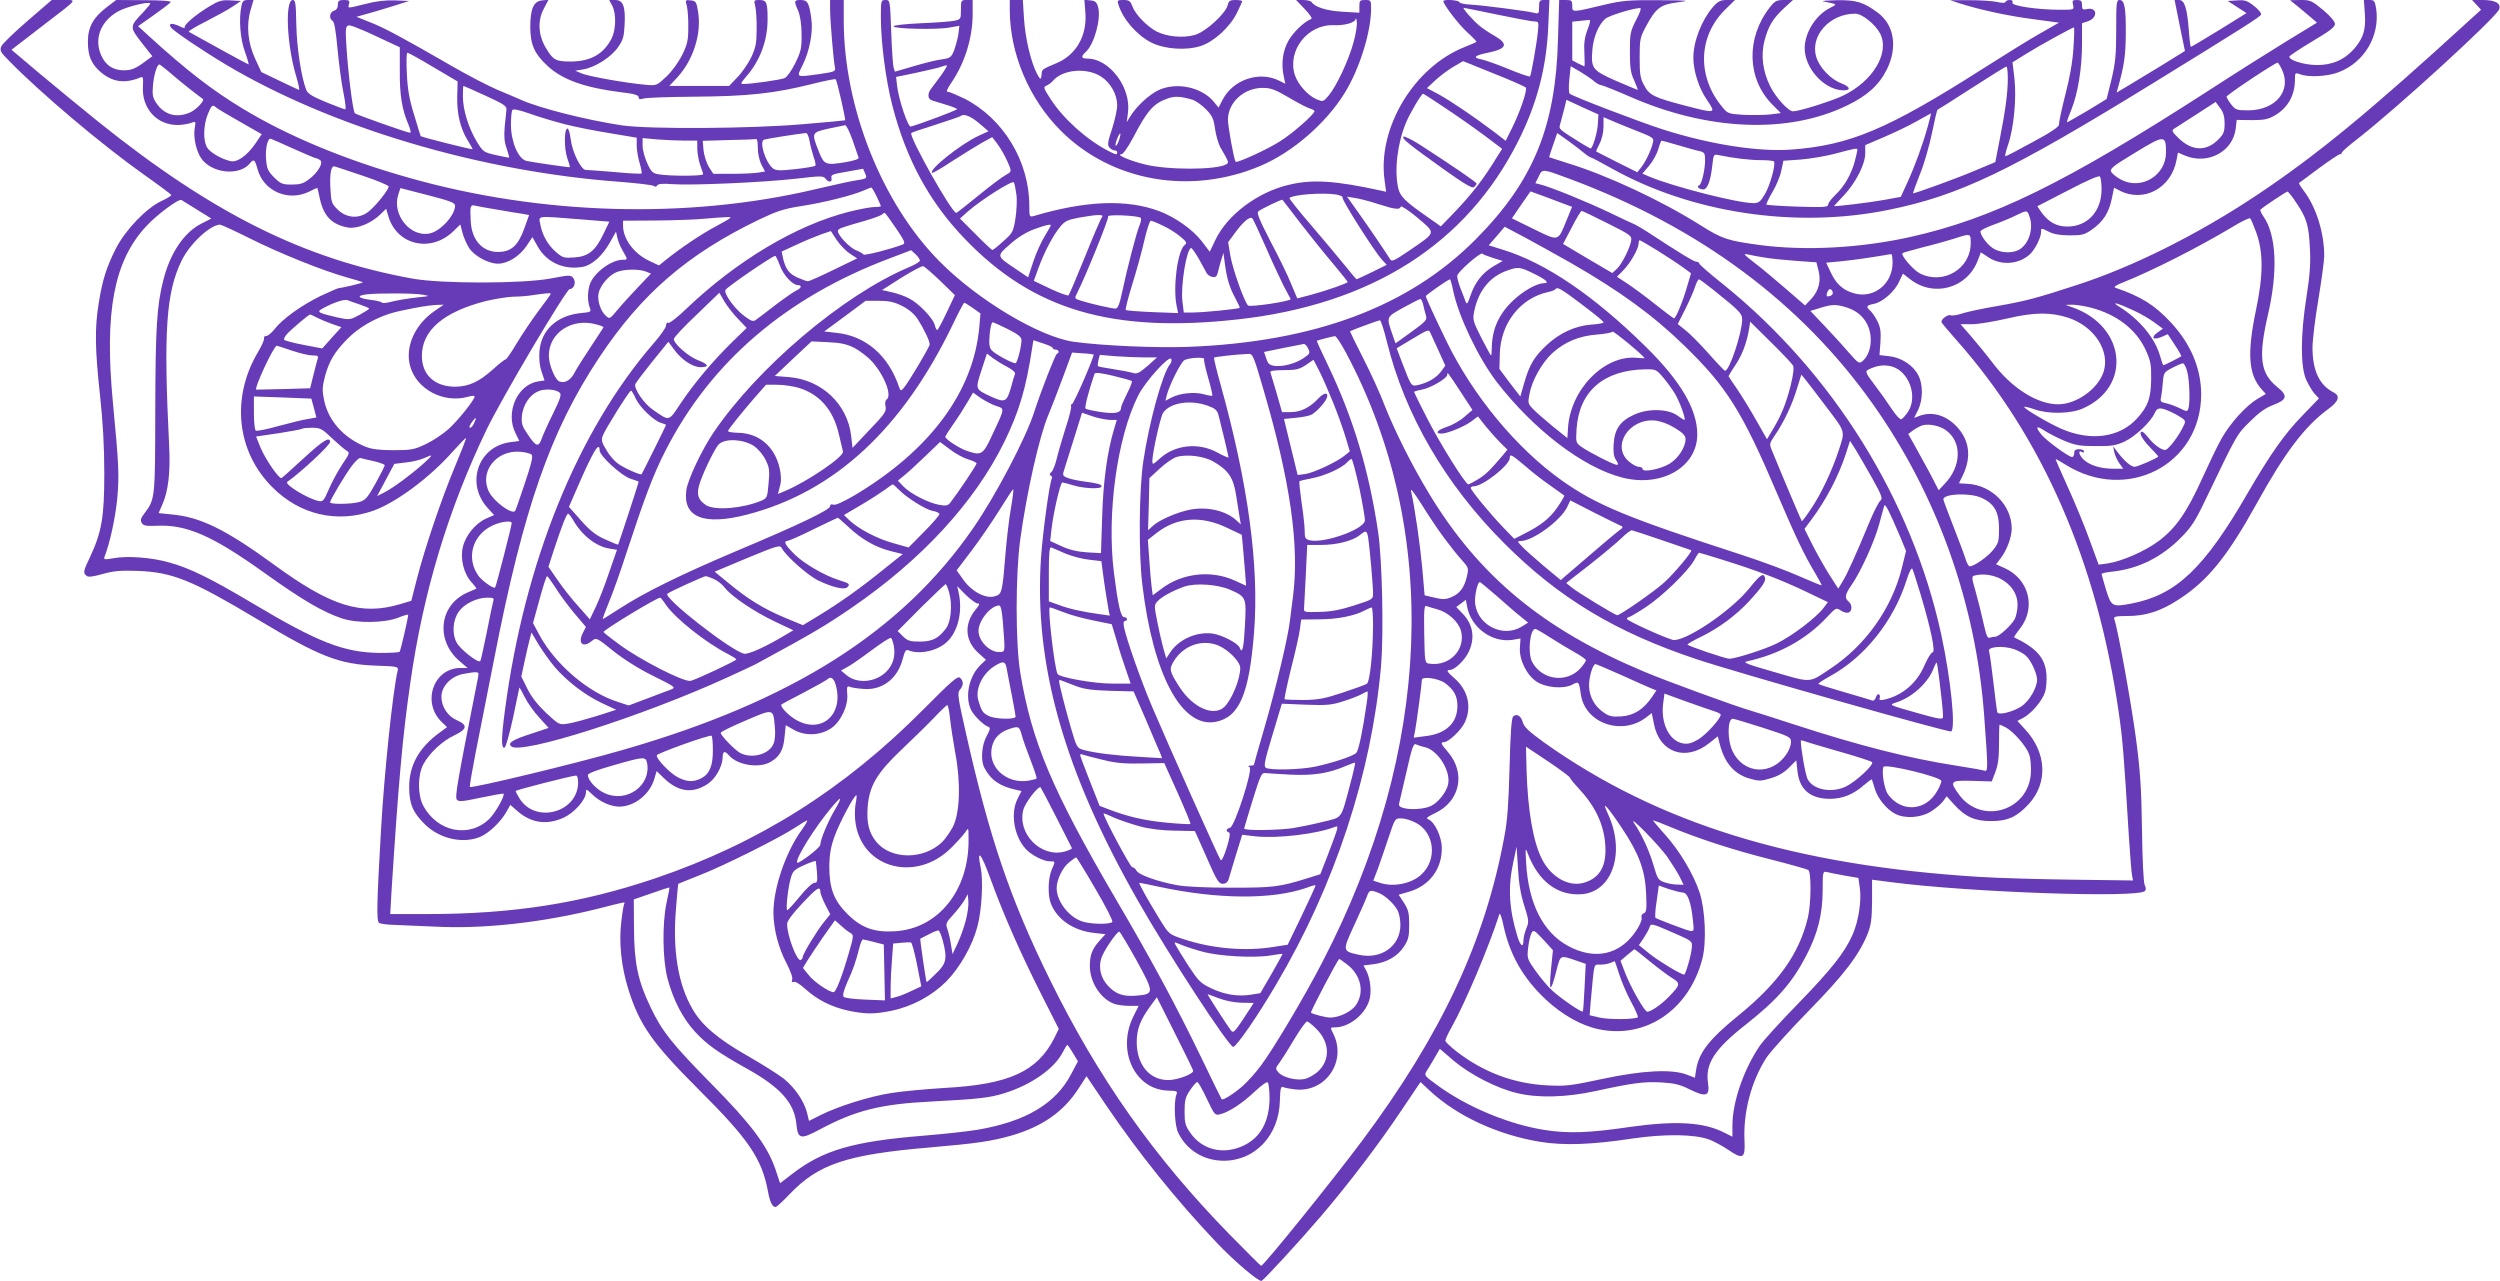 <?xml version="1.0" standalone="no"?>
<!DOCTYPE svg PUBLIC "-//W3C//DTD SVG 20010904//EN"
 "http://www.w3.org/TR/2001/REC-SVG-20010904/DTD/svg10.dtd">
<svg version="1.0" xmlns="http://www.w3.org/2000/svg"
 width="1280pt" height="656pt" viewBox="0 0 1280 656"
 preserveAspectRatio="xMidYMid meet">
<g transform="translate(0,656) scale(0.1,-0.1)"
fill="#673ab7" stroke="none">
<path d="M142 6454 c-68 -59 -129 -117 -135 -131 -9 -21 -6 -29 39 -74 160
-164 471 -427 688 -581 78 -55 142 -103 143 -106 1 -4 -21 -18 -50 -31 -79
-37 -186 -149 -235 -246 -48 -96 -68 -160 -87 -280 -20 -124 -19 -231 7 -468
15 -139 22 -264 22 -402 0 -221 -13 -300 -74 -429 -34 -71 -35 -79 -17 -94 9
-8 32 -5 82 9 57 16 91 19 180 16 180 -7 277 -47 615 -249 315 -189 415 -229
603 -236 115 -4 118 -5 113 -26 -24 -98 -69 -527 -85 -811 -22 -382 -24 -472
-10 -480 7 -5 38 -9 68 -10 31 -1 126 -5 211 -9 252 -14 557 20 848 93 133 34
135 35 128 23 -3 -5 -10 -46 -15 -92 -13 -103 0 -230 36 -345 58 -184 122
-275 363 -516 254 -253 321 -352 352 -519 10 -54 22 -80 39 -80 5 0 38 30 73
67 146 153 292 202 716 238 244 21 316 32 419 61 158 46 266 122 342 239 l42
65 99 -147 c167 -247 366 -494 568 -706 88 -93 215 -201 229 -195 13 5 193
201 306 333 144 169 293 365 409 538 l99 147 46 -43 c139 -130 347 -227 566
-263 121 -20 264 -15 475 17 165 24 315 22 390 -5 25 -9 68 -33 97 -52 76 -52
89 -46 85 42 -8 149 35 310 113 430 22 32 119 140 216 239 182 186 257 285
301 393 18 47 22 76 23 167 l0 111 100 -13 c401 -52 1260 -82 1297 -45 6 6 6
17 -1 30 -6 12 -12 124 -14 283 -3 215 -9 302 -31 469 -24 180 -94 568 -111
610 -4 13 6 16 67 16 95 0 172 25 265 86 148 96 247 219 399 493 143 259 245
393 365 481 54 39 62 67 27 85 -73 37 -108 112 -108 229 0 37 13 148 30 246
16 98 30 199 30 224 0 119 -42 252 -106 335 -15 20 -25 37 -23 38 2 2 48 35
101 75 54 40 102 72 108 72 5 0 10 4 10 8 0 5 35 36 78 69 208 162 715 626
728 666 10 30 -20 47 -85 47 l-54 0 23 -25 23 -25 -64 -58 c-507 -464 -776
-685 -1081 -889 -306 -204 -642 -372 -933 -465 -203 -66 -253 -79 -394 -104
-78 -13 -161 -31 -185 -39 -24 -8 -51 -13 -59 -9 -14 5 -47 -19 -47 -34 0 -4
34 -45 76 -92 443 -499 723 -1142 833 -1915 19 -132 25 -205 51 -630 6 -93 13
-182 16 -196 l5 -27 -303 4 c-167 2 -382 8 -478 14 -954 58 -1652 274 -2235
689 -76 55 -102 79 -108 102 -9 34 -32 48 -50 30 -8 -8 -14 -90 -18 -259 -5
-185 -11 -275 -27 -357 -99 -536 -322 -1011 -728 -1556 -157 -210 -506 -642
-517 -640 -4 1 -77 75 -165 164 -384 394 -669 798 -917 1302 -203 413 -308
721 -430 1264 -42 185 -44 205 -30 220 19 22 19 45 0 61 -12 10 -42 -16 -187
-162 -407 -410 -846 -686 -1373 -865 -379 -128 -728 -183 -1169 -183 l-188 0
6 108 c36 564 57 801 97 1077 66 464 194 887 390 1295 79 164 408 719 426 720
22 0 34 35 19 55 -13 18 -17 18 -117 -1 -145 -27 -556 -27 -704 -1 -560 101
-1025 333 -1611 803 -88 71 -224 183 -303 249 l-142 120 28 22 c15 12 82 63
148 114 167 128 160 119 90 119 l-60 0 -123 -106z m11617 -935 c52 -78 62
-112 68 -235 4 -75 -1 -137 -18 -245 -31 -198 -31 -356 -1 -424 13 -27 32 -60
44 -72 l21 -23 -85 -88 c-94 -97 -165 -199 -283 -402 -220 -380 -363 -516
-591 -560 -99 -19 -104 -16 -131 70 -12 41 -23 78 -23 81 0 4 28 10 61 13 130
15 248 74 346 174 53 53 74 86 124 191 166 345 159 333 228 402 48 48 81 71
121 86 71 27 75 47 19 92 -87 70 -97 154 -47 370 52 225 43 409 -24 504 -11
16 -18 31 -14 34 11 12 131 92 138 92 3 1 25 -26 47 -60z m-10751 -32 l74 -46
-49 -25 c-91 -45 -162 -152 -197 -291 -33 -131 -40 -240 -41 -665 -1 -460 0
-454 -58 -532 -17 -22 -19 -33 -11 -46 9 -14 23 -16 75 -14 153 8 286 -50 554
-242 193 -138 297 -199 395 -232 77 -26 217 -24 288 3 28 12 52 18 52 15 -2
-24 -39 -184 -44 -189 -4 -4 -50 -6 -104 -6 -182 3 -312 53 -647 253 -214 127
-322 181 -428 210 -90 26 -215 35 -285 22 -47 -8 -52 -8 -47 7 28 71 55 198
65 295 11 126 9 168 -22 496 -44 463 5 723 170 901 54 59 167 143 181 135 3
-2 39 -24 79 -49z m10542 -112 c39 -103 39 -222 0 -406 -46 -221 -38 -329 32
-405 l19 -21 -44 -26 c-58 -35 -138 -123 -183 -203 -20 -35 -64 -127 -99 -204
-78 -173 -136 -256 -224 -321 -70 -52 -187 -103 -261 -114 l-45 -6 -48 131
c-26 73 -77 194 -112 271 -35 76 -62 139 -60 139 2 0 25 -13 52 -30 314 -195
692 1 693 360 0 133 -53 259 -155 369 -84 90 -153 133 -285 178 -9 3 4 13 35
25 151 60 394 183 570 289 44 27 83 45 86 41 4 -4 17 -34 29 -67z m-10274 -34
c155 -78 377 -167 499 -201 44 -12 81 -24 83 -25 4 -3 -104 -29 -123 -30 -5 0
-48 -19 -95 -41 -98 -48 -195 -118 -234 -169 -15 -19 -34 -35 -42 -35 -9 0
-14 -5 -12 -12 2 -6 -11 -37 -29 -67 -141 -235 -113 -512 72 -696 140 -141
331 -185 516 -120 117 42 289 169 408 304 35 39 65 70 67 68 2 -1 -24 -68 -57
-147 -69 -165 -154 -416 -195 -576 l-28 -110 -60 -18 c-198 -58 -352 -10 -643
203 -249 181 -377 244 -524 257 l-67 7 18 41 c32 70 43 169 36 305 -29 584
-16 783 64 947 42 86 144 181 196 184 6 0 74 -31 150 -69z m889 -290 c38 -7
37 -7 -30 -14 -38 -4 -94 -13 -123 -20 -29 -8 -55 -11 -57 -6 -3 4 -30 11 -60
14 -63 8 -72 22 -17 28 67 7 246 6 287 -2z m655 5 c0 -3 -28 -42 -63 -88 -34
-46 -84 -120 -111 -165 -27 -46 -53 -83 -57 -83 -5 0 -34 -23 -65 -51 -71 -64
-124 -88 -192 -89 -106 0 -172 60 -172 158 0 131 112 226 329 281 47 11 110
21 140 22 31 0 79 4 106 9 64 9 85 11 85 6z m-978 -55 c26 -9 48 -18 48 -21 0
-3 -22 -17 -49 -32 -48 -26 -50 -27 -115 -13 -36 8 -73 18 -83 23 -14 8 -12
12 17 27 55 29 104 44 120 38 8 -4 36 -13 62 -22z m9083 -31 c33 -15 80 -42
104 -60 l45 -33 -27 -19 c-36 -26 -25 -41 18 -24 l34 15 36 -55 c21 -31 35
-57 33 -58 -5 -5 -87 -46 -91 -46 -3 0 -10 21 -17 46 -26 93 -105 188 -210
254 -47 29 -8 19 75 -20z m-8701 -3 c-101 -70 -151 -184 -124 -282 33 -119
172 -192 298 -156 17 5 32 6 32 1 0 -17 -88 -127 -136 -169 -27 -24 -78 -58
-114 -75 -59 -28 -74 -31 -165 -31 -73 0 -112 5 -144 18 -113 46 -191 134
-212 240 -10 48 -9 67 5 121 22 79 49 124 115 191 55 56 133 102 216 129 58
18 195 44 244 45 l33 1 -48 -33z m8481 18 c133 -35 232 -111 281 -217 25 -55
29 -74 28 -148 -1 -98 -16 -140 -71 -201 -90 -100 -239 -120 -390 -54 -68 30
-196 106 -189 112 2 2 26 -3 53 -13 72 -25 186 -23 248 5 251 111 220 420 -53
517 l-37 13 35 1 c20 0 63 -7 95 -15z m-115 -52 c134 -45 215 -171 180 -278
-29 -87 -139 -165 -232 -165 -106 0 -236 81 -334 210 -31 41 -82 103 -112 138
l-54 62 58 0 c33 0 115 14 184 30 137 32 221 32 310 3z m-8968 1 c18 -9 53
-24 79 -33 l47 -16 -49 -54 -49 -55 -95 18 c-52 10 -97 22 -100 26 -3 4 3 17
13 28 16 20 113 102 120 102 2 0 17 -7 34 -16z m-128 -169 c41 -14 89 -25 106
-25 29 0 32 -2 25 -22 -4 -13 -13 -51 -22 -85 l-15 -61 -136 -4 c-76 -2 -138
-3 -140 -3 -12 7 90 225 105 225 1 0 36 -11 77 -25z m9705 -109 c12 -48 15
-164 5 -190 -5 -14 -10 -13 -42 3 -21 10 -52 22 -70 26 -30 6 -33 10 -27 33 3
15 7 49 9 76 4 47 6 51 47 72 24 13 49 23 55 24 7 0 17 -20 23 -44z m-9592
-184 c7 -26 12 -48 13 -49 0 -1 -19 -4 -42 -8 -24 -3 -91 -20 -151 -36 -59
-17 -112 -27 -117 -24 -6 3 -10 44 -10 91 l0 84 147 -5 147 -6 13 -47z m9508
-21 c22 -10 48 -25 59 -33 18 -14 18 -16 -3 -56 -12 -23 -35 -57 -52 -77 -30
-34 -32 -34 -59 -20 -16 8 -42 31 -57 50 -15 19 -31 35 -35 35 -20 0 -4 -34
37 -77 25 -25 45 -48 45 -50 0 -7 -105 -53 -121 -53 -18 0 -52 29 -87 75 l-23
30 6 -29 c3 -17 15 -42 26 -58 l20 -28 -48 0 c-67 0 -123 17 -155 47 -25 24
-30 52 -7 38 5 -4 9 -1 9 4 0 6 -11 11 -25 11 -18 0 -25 -5 -25 -20 0 -11 -5
-20 -11 -20 -17 0 -135 86 -158 116 -32 40 -25 47 17 19 20 -13 66 -37 102
-52 55 -23 80 -27 160 -27 79 -1 104 3 147 23 53 24 134 99 155 146 13 30 29
31 83 6z m-8687 -56 c-6 -14 -15 -25 -20 -25 -9 0 -4 14 15 38 15 19 18 14 5
-13z m-729 -78 c31 -29 65 -58 75 -64 18 -10 17 -14 -21 -70 -22 -33 -53 -90
-69 -127 -26 -61 -31 -66 -54 -61 -59 14 -176 86 -159 98 69 48 219 188 219
204 0 30 -36 8 -136 -84 -58 -54 -109 -99 -113 -101 -13 -4 -83 98 -107 156
l-23 57 116 17 c64 10 118 20 121 23 3 3 26 5 50 5 41 0 51 -5 101 -53z m471
-129 c-60 -54 -156 -126 -202 -149 l-37 -19 44 83 44 82 58 7 c32 3 74 13 93
22 50 22 50 20 0 -26z m-257 11 c31 -7 57 -17 57 -21 0 -4 -21 -46 -47 -93
-41 -74 -53 -87 -83 -95 -41 -12 -150 -13 -150 -2 0 12 78 143 113 189 18 23
37 41 42 38 6 -2 36 -9 68 -16z m2951 -1316 c4 -38 16 -117 27 -178 29 -154
24 -308 -13 -380 -15 -27 -39 -62 -55 -77 -94 -90 -259 -90 -335 0 -38 46 -51
95 -46 176 8 112 47 178 177 301 58 55 133 128 165 162 33 35 63 63 66 63 4 0
10 -30 14 -67z m3175 -306 c2 -7 25 -34 51 -62 86 -93 130 -196 130 -309 0
-91 -37 -145 -112 -166 -77 -22 -167 30 -213 121 -45 87 -73 250 -79 455 l-3
121 111 -74 c61 -41 113 -79 115 -86z m-3659 -137 c-4 -25 -4 -69 1 -98 37
-231 312 -300 489 -123 31 31 64 67 73 81 16 25 16 24 16 -40 2 -259 -155
-454 -375 -468 -107 -7 -174 17 -245 88 -70 70 -93 131 -93 245 1 59 7 99 27
153 23 66 104 218 112 210 2 -2 0 -23 -5 -48z m-106 -27 c-34 -57 -74 -152
-74 -178 0 -11 -62 -63 -109 -90 -39 -22 40 118 136 243 35 45 68 82 73 82 5
0 -7 -26 -26 -57z m4029 -91 c88 -131 120 -218 125 -334 4 -84 2 -99 -12 -104
-10 -4 -14 -13 -11 -23 3 -10 -9 -38 -27 -65 -82 -125 -212 -154 -350 -79
-128 70 -202 217 -214 422 -5 82 -4 84 9 49 55 -143 155 -217 279 -206 155 15
220 215 132 408 -22 48 -22 52 -5 35 10 -11 44 -57 74 -103z m232 -147 c23
-33 52 -79 64 -102 l21 -43 -32 1 c-18 0 -48 5 -67 12 -31 11 -35 18 -55 87
-22 75 -60 158 -99 215 -36 54 123 -108 168 -170z m-4430 136 c-83 -115 -145
-298 -145 -423 0 -83 26 -182 66 -258 21 -40 34 -76 30 -86 -4 -11 -2 -15 8
-11 8 3 34 -13 61 -38 61 -55 133 -91 220 -110 88 -18 132 -18 220 0 106 22
207 77 280 150 69 70 134 184 159 280 23 84 31 238 17 303 -21 101 2 75 49
-54 66 -183 158 -391 262 -596 l89 -176 -24 -49 c-87 -169 -230 -235 -557
-253 -96 -6 -220 -17 -275 -26 -112 -17 -273 -68 -363 -113 l-60 -30 -10 42
c-16 61 -63 129 -120 175 -28 21 -112 75 -188 118 -149 85 -231 155 -278 237
-74 126 -103 301 -85 514 5 70 11 128 12 128 1 1 52 21 112 45 127 50 404 189
485 242 30 20 58 37 62 37 5 1 -8 -21 -27 -48z m4447 15 c148 -61 319 -117
509 -165 102 -26 190 -51 197 -55 17 -10 15 -176 -2 -246 -45 -185 -151 -333
-356 -500 -149 -121 -202 -189 -216 -278 l-6 -40 -42 16 c-76 29 -225 22 -431
-22 -163 -35 -190 -38 -285 -33 -169 9 -323 66 -462 173 -32 25 -58 50 -58 56
0 6 15 39 34 72 69 124 190 410 243 576 3 8 12 -16 20 -55 32 -152 101 -274
219 -384 84 -78 182 -133 271 -151 241 -50 462 101 529 361 22 85 15 250 -14
339 -31 95 -105 218 -179 299 -35 39 -62 71 -59 71 3 0 43 -15 88 -34z m-748
-402 c24 -76 25 -84 11 -117 -8 -20 -15 -48 -15 -62 0 -39 -15 -30 -30 18 -44
142 -50 255 -22 382 l17 80 7 -110 c4 -76 14 -135 32 -191z m-3621 169 c3 -45
2 -53 -13 -53 -10 0 -44 -31 -75 -70 -31 -38 -60 -70 -64 -70 -9 0 3 114 18
165 10 35 18 43 69 66 31 14 58 23 59 20 1 -3 3 -30 6 -58z m5262 -16 l70 -12
7 -50 c10 -66 -6 -171 -37 -241 -40 -91 -109 -178 -280 -354 -89 -91 -176
-187 -194 -213 -83 -122 -141 -289 -141 -410 l0 -57 -42 21 c-106 54 -247 62
-483 29 -210 -31 -314 -34 -433 -16 -185 28 -403 119 -556 232 -61 44 -65 49
-53 68 8 12 26 42 41 68 l28 48 71 -61 c83 -70 220 -141 322 -165 108 -27 254
-23 405 10 188 41 247 49 336 44 67 -4 94 -10 148 -37 82 -40 101 -33 91 34
-15 98 33 173 192 298 162 128 238 214 311 354 59 113 84 214 84 335 0 95 1
98 22 93 11 -3 52 -11 91 -18z m-829 -87 c25 0 43 -52 52 -144 6 -68 18 -66
-110 -19 -42 16 -79 31 -82 34 -3 3 -1 41 6 85 l11 80 51 -18 c28 -9 60 -17
72 -18z m-5203 -51 c-23 -106 -21 -292 5 -390 29 -109 78 -204 141 -272 61
-66 119 -107 266 -189 170 -95 240 -173 252 -279 8 -82 20 -85 118 -33 185 99
313 131 570 144 246 13 299 19 375 42 139 43 258 126 301 210 11 21 21 38 24
38 2 0 15 -19 29 -42 l25 -42 -35 -66 c-79 -151 -232 -242 -477 -284 -45 -8
-172 -22 -282 -31 -357 -29 -511 -74 -667 -194 l-64 -49 -24 72 c-41 119 -124
231 -328 437 -199 202 -254 270 -312 394 -64 133 -83 226 -84 400 l-1 150 90
31 c50 18 91 31 92 30 2 -1 -5 -36 -14 -77z m787 55 c0 -8 11 -37 25 -65 l26
-50 -34 -42 c-36 -45 -107 -162 -107 -177 0 -5 -4 -11 -10 -15 -18 -11 -70
123 -70 184 0 15 26 51 78 106 74 79 92 91 92 59z m745 -146 c-9 -35 -28 -88
-42 -118 l-26 -55 -8 48 c-4 27 -12 62 -18 79 -10 28 -8 34 27 72 21 23 47 56
58 74 l19 34 3 -36 c2 -20 -4 -64 -13 -98z m-589 -66 c15 -9 15 -16 -9 -98
-36 -125 -67 -204 -79 -204 -23 0 -98 51 -127 87 l-30 37 21 35 c12 20 49 75
82 123 l61 86 32 -28 c17 -16 39 -33 49 -38z m4219 -1 c89 -39 90 -40 87 -73
-2 -36 -32 -138 -39 -138 -16 0 -127 67 -175 105 l-57 46 24 35 c13 20 27 44
30 55 8 23 8 23 130 -30z m-3748 -37 c24 -91 19 -117 -34 -168 -25 -25 -47
-45 -49 -44 -3 4 -35 221 -32 222 2 1 21 11 43 22 22 12 44 21 50 20 5 -1 15
-25 22 -52z m3115 -139 c-13 -128 -3 -133 27 -14 21 81 18 79 98 52 l52 -18
-6 -120 c-3 -66 -7 -122 -9 -124 -6 -6 -110 65 -155 106 -23 20 -61 66 -86
101 -44 62 -45 65 -39 119 3 30 11 64 17 75 10 19 14 17 61 -33 l49 -54 -9
-90z m-3467 132 l50 -13 3 -143 3 -143 -100 4 c-55 2 -105 8 -111 14 -7 7 -1
30 18 75 30 65 43 102 62 177 6 23 14 42 18 42 4 0 30 -6 57 -13z m220 -115
l22 -112 -51 -24 c-29 -14 -64 -28 -79 -31 l-27 -7 0 58 c0 33 3 96 7 141 l6
82 41 4 c23 2 45 3 50 2 5 -1 19 -52 31 -113z m3753 15 c42 -34 94 -73 114
-85 43 -27 42 -34 -18 -96 -38 -39 -91 -76 -110 -76 -14 0 -87 129 -115 203
l-22 58 34 29 c19 16 35 29 37 30 2 0 38 -28 80 -63z m-158 -64 c12 -38 39
-101 61 -142 22 -40 37 -76 35 -79 -12 -12 -148 -13 -196 -2 l-51 12 5 64 c20
216 14 194 49 195 18 0 41 4 52 9 11 5 21 9 22 9 1 1 11 -29 23 -66z"/>
<path d="M545 6522 c-67 -51 -95 -101 -95 -175 0 -72 17 -113 63 -154 62 -54
126 -63 207 -29 12 5 14 -2 12 -44 -8 -113 69 -200 177 -200 22 0 52 5 67 10
27 10 27 10 21 -26 -8 -48 8 -119 34 -156 55 -76 194 -90 248 -25 20 25 26 21
39 -27 30 -115 159 -171 267 -116 21 11 39 19 40 17 1 -1 7 -26 13 -56 20 -88
61 -131 144 -146 44 -8 118 21 164 66 l31 30 12 -40 c44 -147 218 -186 332
-75 l36 35 11 -43 c6 -24 22 -59 34 -78 28 -42 99 -80 148 -80 50 0 110 38
146 91 l30 45 27 -48 c46 -82 135 -122 232 -104 47 9 100 57 138 125 l31 55 7
-31 c3 -17 16 -48 28 -68 26 -45 26 -45 -1 -45 -59 -1 -145 -65 -167 -123 -13
-35 -14 -88 -2 -120 9 -24 8 -25 -46 -30 -123 -13 -203 -88 -211 -196 -3 -38
1 -76 11 -104 l15 -45 -34 -5 c-107 -18 -168 -161 -114 -266 l19 -39 -47 -6
c-164 -22 -229 -211 -116 -336 l34 -37 -41 -18 c-55 -25 -105 -86 -119 -145
-15 -61 5 -140 46 -183 14 -16 24 -29 23 -31 -2 -1 -23 -10 -46 -20 -144 -63
-165 -244 -40 -351 l41 -35 -35 0 c-141 0 -202 -179 -95 -279 l25 -24 -37 -27
c-106 -77 -157 -167 -157 -280 0 -87 20 -132 82 -192 75 -73 193 -99 281 -63
45 19 106 77 134 127 l21 37 40 -35 c70 -59 149 -69 234 -30 55 26 113 92 113
129 0 19 3 18 33 -11 38 -37 94 -62 139 -62 78 1 157 65 179 145 l11 37 36
-35 c74 -72 147 -82 225 -31 41 27 76 90 77 137 0 30 11 35 31 11 43 -52 157
-70 216 -34 46 27 64 61 70 128 l6 59 44 -25 c57 -31 133 -28 188 9 49 33 88
114 83 174 -3 37 -1 44 12 39 8 -4 38 -9 67 -11 98 -10 179 51 205 154 12 44
16 49 33 42 55 -21 145 -1 193 44 57 53 82 156 60 254 l-7 32 44 -45 c25 -24
52 -44 61 -44 12 0 10 -6 -10 -30 -61 -73 -56 -161 13 -223 l39 -35 -25 -24
c-62 -58 -85 -166 -50 -235 16 -30 64 -77 89 -85 10 -4 7 -15 -10 -46 -26 -47
-32 -125 -12 -163 32 -62 79 -95 163 -113 l27 -6 -20 -40 c-38 -74 -18 -193
43 -258 29 -31 90 -62 122 -62 30 0 29 2 9 -45 -18 -44 -20 -127 -4 -170 32
-83 117 -141 225 -152 l55 -6 -31 -34 c-39 -45 -49 -73 -49 -131 1 -82 55
-165 123 -191 16 -6 51 -11 78 -11 l49 0 -26 -52 c-89 -176 6 -379 179 -382
44 -1 47 -3 40 -21 -14 -40 -9 -159 10 -196 44 -89 130 -141 231 -142 162 -1
286 131 289 309 2 62 5 73 17 68 8 -4 36 -9 63 -12 156 -16 265 147 192 288
-15 30 -15 30 12 30 70 1 149 63 173 136 14 42 7 111 -14 153 l-15 28 49 6
c68 8 125 40 157 89 24 36 28 52 28 113 0 61 -4 77 -27 113 l-27 41 52 15
c105 30 170 116 169 224 0 57 -36 134 -69 147 -14 5 -7 12 35 32 127 60 158
204 66 312 -37 43 -40 51 -21 51 24 0 90 63 108 104 35 78 15 163 -54 223 -40
35 -44 43 -23 43 24 0 78 52 97 95 33 72 20 142 -37 198 l-28 29 24 18 25 19
6 -32 c19 -109 127 -189 233 -173 l41 7 -3 -46 c-5 -60 34 -141 84 -174 47
-32 137 -40 183 -17 35 19 35 18 45 -49 21 -149 212 -215 337 -116 l26 20 12
-59 c29 -144 163 -190 282 -95 l44 35 11 -43 c24 -93 74 -151 151 -173 48 -14
58 -14 108 1 38 11 68 28 94 54 l38 38 6 -55 c10 -95 66 -142 167 -142 64 0
120 23 173 70 21 18 39 31 41 29 1 -2 8 -23 15 -47 14 -49 60 -106 105 -129
48 -25 126 -21 179 10 25 15 54 39 65 54 l19 26 38 -42 c58 -64 106 -85 190
-85 84 0 131 21 192 87 99 107 92 263 -17 381 l-41 45 29 15 c41 21 98 87 112
131 7 20 10 62 8 91 -7 86 -50 135 -166 191 -2 0 12 22 32 47 82 107 43 253
-82 308 l-42 19 25 33 c30 39 55 107 55 149 0 120 -102 223 -227 230 -24 1
-43 2 -43 3 0 0 9 19 20 41 44 92 34 176 -28 245 -56 62 -129 84 -196 58 l-26
-10 20 40 c26 51 27 133 1 180 -26 50 -86 89 -147 96 l-51 6 5 67 c3 54 0 75
-16 107 -11 22 -28 46 -36 53 -24 20 -20 28 17 35 45 8 109 64 131 115 l19 40
36 -28 c121 -95 292 -48 347 95 l16 42 35 -23 c66 -46 158 -40 216 13 25 22
57 86 57 112 0 24 -1 24 41 3 23 -12 58 -18 106 -18 63 0 76 3 114 30 57 40
86 85 101 156 l12 58 27 -14 c124 -65 267 11 293 157 l7 37 37 -16 c116 -48
246 21 259 140 l5 43 77 -1 c62 0 84 4 118 24 66 38 103 103 103 182 0 37 1
38 26 29 43 -17 139 -12 197 10 132 50 213 186 193 325 -7 41 -10 45 -35 45
l-28 0 5 -69 c6 -82 -7 -124 -53 -179 -51 -58 -114 -86 -195 -85 -66 1 -144
26 -138 44 2 5 55 40 118 78 87 51 115 73 115 88 0 13 -23 40 -61 72 -58 48
-65 51 -115 51 l-54 -1 40 -32 c22 -18 53 -44 69 -58 l29 -25 -154 -94 c-85
-52 -269 -168 -409 -259 -728 -469 -1096 -650 -1522 -745 -253 -56 -531 -71
-765 -41 -169 23 -194 31 -307 102 -201 127 -478 256 -681 318 -49 16 -91 29
-93 30 -1 1 8 29 20 63 l21 61 56 -40 c31 -22 67 -50 81 -62 14 -12 30 -22 35
-23 6 -1 54 -27 108 -57 408 -228 940 -308 1414 -212 365 74 620 196 1358 650
464 286 548 339 552 351 2 7 -14 26 -36 43 -35 28 -47 32 -88 29 l-47 -3 48
-31 48 -31 -140 -87 c-77 -47 -142 -86 -145 -86 -2 0 -7 37 -10 83 -9 116 -22
157 -50 157 l-23 0 26 -130 27 -131 -126 -78 c-69 -42 -148 -90 -175 -106
l-49 -29 7 25 c32 113 39 165 40 274 1 136 -6 175 -32 175 -16 0 -17 -14 -17
-152 0 -128 -4 -169 -24 -254 l-25 -101 -100 -61 c-56 -33 -102 -59 -103 -58
-2 2 8 30 22 64 34 83 55 214 55 339 l0 104 30 10 c54 19 48 76 -7 62 -20 -4
-23 -1 -23 21 0 21 -5 26 -26 26 -23 0 -25 -3 -20 -25 6 -25 6 -25 -66 -25
-115 0 -250 20 -244 36 3 9 -2 14 -13 14 -11 0 -21 -4 -23 -10 -2 -6 -18 -6
-43 0 -22 5 -85 9 -140 9 l-100 0 45 -15 c105 -34 254 -66 379 -82 l133 -18
-93 -53 c-52 -29 -184 -111 -294 -181 -491 -313 -684 -394 -985 -416 -170 -12
-417 27 -655 103 -117 37 -464 170 -478 183 -5 4 -6 38 -2 74 l7 67 47 -27
c25 -15 56 -36 69 -47 12 -11 30 -22 40 -23 9 -1 74 -27 145 -58 400 -176 810
-193 1112 -47 105 50 166 106 206 186 56 114 37 229 -48 291 -72 53 -108 64
-205 63 -51 -1 -84 -3 -73 -6 76 -16 74 -13 34 -34 -73 -37 -129 -127 -129
-206 0 -100 94 -207 189 -215 50 -4 48 17 -3 36 -54 21 -111 81 -127 135 -32
108 69 221 200 221 35 0 102 -54 127 -101 51 -99 -36 -245 -190 -319 -62 -29
-224 -80 -256 -80 -24 0 -91 74 -118 131 -37 76 -47 156 -28 230 20 76 43 114
101 168 l45 41 -44 0 c-39 0 -48 -4 -74 -37 -124 -158 -118 -368 14 -500 l42
-42 -55 -7 c-30 -3 -91 -4 -135 -2 -77 5 -82 6 -109 39 -131 156 -125 363 14
500 l50 49 -41 0 c-33 0 -45 -6 -71 -35 -58 -67 -101 -176 -101 -260 0 -68 28
-157 70 -217 47 -70 47 -70 -112 -29 -160 42 -183 53 -210 104 -20 36 -23 57
-23 142 0 94 2 103 33 161 51 94 74 111 162 122 68 9 59 10 -99 11 -151 1
-186 -2 -275 -23 -170 -41 -166 -40 -166 -6 0 27 -3 30 -34 30 l-33 0 -6 -197
c-11 -452 -126 -731 -422 -1029 -343 -345 -825 -525 -1472 -550 -163 -6 -441
6 -585 26 -176 25 -492 214 -687 411 -295 297 -491 789 -491 1234 l0 105 -35
0 -35 0 0 -47 c0 -57 18 -269 25 -299 4 -19 -2 -22 -78 -33 -125 -17 -120 -20
-87 47 35 71 54 169 44 236 -11 81 -19 96 -54 96 -35 0 -36 -4 -13 -56 10 -25
17 -69 17 -119 1 -72 -3 -88 -32 -148 -20 -40 -43 -72 -55 -77 -21 -9 -170
-30 -210 -30 -17 0 -15 4 11 35 73 82 112 186 112 296 0 87 -5 99 -42 99 -28
0 -29 -1 -21 -32 4 -18 8 -71 7 -118 0 -72 -5 -94 -28 -144 -16 -32 -47 -78
-71 -102 l-42 -44 -153 0 -153 0 41 44 c82 89 125 225 106 337 -8 49 -11 54
-37 57 -28 3 -29 3 -20 -30 4 -18 8 -67 7 -110 0 -65 -5 -86 -32 -141 -19 -37
-52 -83 -81 -110 -49 -46 -49 -46 -107 -41 -100 9 -291 43 -326 58 l-33 14 43
7 c60 11 141 62 176 113 26 36 31 55 34 115 5 95 -8 127 -48 127 l-31 0 16
-30 c21 -41 19 -123 -4 -168 -41 -79 -107 -116 -207 -117 -80 0 -92 7 -130 71
-38 65 -42 137 -11 197 l25 48 -32 -3 c-44 -4 -61 -43 -61 -138 1 -90 21 -135
90 -199 75 -69 189 -110 373 -133 69 -8 92 -15 92 -26 0 -10 6 -12 23 -7 12 5
132 9 267 10 272 2 406 17 598 65 63 16 118 27 121 24 6 -5 52 -206 48 -210
-1 -1 -99 -10 -217 -20 -267 -23 -787 -26 -925 -6 -184 28 -419 87 -518 131
-23 10 -78 34 -122 52 -44 19 -145 71 -225 117 -256 148 -353 200 -425 228
l-70 28 50 14 c28 7 88 26 135 40 l85 27 -72 3 c-48 2 -98 -4 -151 -18 -97
-24 -91 -24 -85 0 5 17 0 20 -26 20 -26 0 -31 -4 -31 -24 0 -16 -7 -27 -20
-31 -23 -7 -27 -40 -7 -52 9 -5 17 -53 25 -143 7 -74 20 -174 30 -222 10 -49
14 -88 10 -88 -5 0 -49 17 -99 37 -70 29 -93 43 -101 63 -26 65 -49 221 -51
337 -2 106 -4 123 -18 123 -40 0 -31 -223 15 -382 13 -43 21 -78 17 -78 -3 0
-47 21 -99 46 l-94 45 -31 67 c-38 81 -47 173 -24 251 l15 51 -28 0 c-23 0
-29 -5 -34 -31 -14 -69 -6 -168 18 -234 13 -36 21 -65 19 -65 -4 0 -230 124
-306 167 -5 3 33 26 85 52 51 26 113 60 137 76 l45 30 -53 3 c-45 3 -61 -2
-108 -30 -71 -43 -135 -97 -127 -109 3 -5 -11 -2 -30 8 -35 16 -54 14 -42 -6
11 -18 161 -119 283 -192 539 -321 1302 -548 2018 -600 88 -7 165 -16 172 -21
7 -6 14 -5 18 3 5 8 30 10 79 6 100 -7 464 9 631 28 127 15 140 15 151 1 16
-22 37 -20 31 3 -4 16 6 20 79 32 l83 15 10 -23 c12 -27 11 -28 -54 -38 -22
-3 -114 -24 -205 -45 -651 -153 -1401 -132 -2077 60 -327 92 -623 215 -854
356 -152 92 -283 193 -473 366 l-59 54 81 57 c44 31 83 61 86 66 4 6 -46 10
-136 10 l-143 1 -50 -38z m188 -25 c-70 -73 -70 -75 -8 -155 l55 -70 -33 -24
c-50 -38 -73 -48 -112 -48 -56 0 -94 25 -117 77 -38 85 -2 176 89 226 44 23
150 50 162 40 3 -2 -14 -22 -36 -46z m7644 -39 c-30 -59 -32 -70 -32 -163 0
-81 4 -109 22 -147 12 -27 20 -48 18 -48 -3 0 -52 21 -111 46 -121 54 -129 63
-121 159 5 64 31 127 65 158 17 16 139 54 179 56 8 1 0 -24 -20 -61z m-249
-50 c-15 -40 -19 -70 -16 -120 2 -38 2 -68 0 -68 -1 0 -16 7 -32 15 l-30 16 0
99 0 99 38 4 c20 2 42 4 49 5 7 1 4 -17 -9 -50z m-6292 6 c22 -8 78 -33 125
-56 l86 -40 0 -121 c-1 -124 11 -197 44 -274 10 -24 14 -43 9 -43 -13 0 -274
92 -283 100 -10 9 -34 198 -43 338 -8 126 -8 125 62 96z m8780 -100 c-4 -69
-19 -153 -42 -241 -19 -74 -33 -142 -32 -150 2 -11 -39 -39 -132 -89 -74 -41
-138 -74 -142 -74 -4 0 2 26 13 58 30 85 44 240 33 340 l-10 83 71 44 c65 41
235 134 244 135 2 0 1 -48 -3 -106z m-8397 -98 l124 -73 -2 -79 c-2 -88 17
-165 55 -225 13 -21 24 -41 24 -43 0 -4 -263 62 -266 67 -1 1 -16 49 -33 107
-25 79 -34 131 -38 213 -3 60 -2 107 3 107 5 0 65 -33 133 -74z m9464 -11 c52
-108 -31 -209 -171 -210 -59 0 -66 2 -88 30 -13 17 -24 35 -24 40 0 9 245 172
261 174 3 1 13 -15 22 -34z m-10800 -28 c49 -42 115 -94 156 -124 10 -7 -32
-52 -62 -67 -69 -32 -134 -16 -175 44 -20 29 -23 44 -19 90 4 55 21 110 33
110 3 0 34 -24 67 -53z m9397 -19 c0 -74 -12 -162 -42 -315 l-22 -113 -110
-46 c-84 -36 -299 -114 -312 -114 -1 0 15 44 36 98 22 53 49 149 62 212 13 63
25 116 28 118 3 1 82 51 175 111 94 61 173 110 178 110 4 1 7 -27 7 -61z
m-7794 -88 c94 -43 109 -53 107 -72 -1 -13 -5 -52 -9 -88 -4 -47 -2 -77 10
-110 8 -24 14 -45 13 -47 -2 -1 -32 5 -68 13 -63 14 -66 17 -98 69 -42 70 -71
163 -71 231 0 30 1 54 3 54 2 0 52 -22 113 -50z m5695 -145 c-2 -44 -27 -125
-37 -125 -3 0 -21 11 -42 23 -132 83 -121 73 -112 109 5 18 14 52 20 75 l10
42 82 -38 82 -37 -3 -49z m3209 2 c0 -42 -5 -54 -33 -82 -61 -61 -133 -59
-201 6 -34 32 -38 41 -26 49 8 5 60 38 115 74 l99 64 23 -31 c17 -22 23 -45
23 -80z m-10284 83 c5 -5 60 -38 122 -73 l112 -64 -33 -49 c-43 -62 -93 -97
-127 -89 -50 12 -107 46 -121 72 -19 36 -18 109 4 166 19 48 26 54 43 37z
m1782 -85 c53 -14 159 -35 235 -47 l137 -23 0 -41 c0 -22 7 -63 15 -89 8 -27
12 -51 10 -53 -2 -3 -64 0 -137 7 -73 6 -140 11 -149 11 -24 0 -69 91 -77 157
-4 31 -11 56 -17 55 -17 -3 -17 -101 -1 -150 9 -25 15 -46 13 -48 -2 -2 -177
23 -221 32 -41 9 -79 94 -80 183 0 37 3 71 7 77 4 8 32 2 87 -17 44 -16 124
-40 178 -54z m6982 -13 c-25 -91 -65 -201 -105 -288 l-33 -72 -88 -16 c-70
-13 -254 -35 -254 -31 0 0 22 25 50 54 62 66 110 160 110 216 l0 42 98 42 c53
23 129 59 167 81 39 22 71 40 72 40 1 0 -7 -31 -17 -68z m-1498 -19 c92 -36
97 -39 91 -63 -8 -37 -39 -102 -61 -128 l-19 -24 -104 52 c-57 29 -105 53
-106 54 -2 1 6 20 17 41 12 23 20 59 20 87 l0 48 33 -14 c17 -8 76 -32 129
-53z m-4007 -50 c15 -43 29 -83 31 -90 3 -7 -20 -15 -65 -23 -103 -17 -111
-14 -137 50 -40 101 -40 101 46 121 41 9 80 17 87 18 6 1 23 -34 38 -76z
m-220 -5 c4 -24 14 -60 21 -82 8 -21 12 -42 8 -45 -3 -3 -49 -11 -102 -17 -84
-9 -99 -8 -116 5 -38 33 -70 136 -44 146 10 4 167 29 215 34 6 0 14 -18 18
-41z m6945 -58 c0 -117 -124 -194 -228 -141 -23 12 -46 30 -52 40 -9 17 4 28
123 100 149 91 157 91 157 1z m-9591 20 c61 -27 114 -50 118 -50 5 0 14 -4 21
-9 20 -12 -8 -63 -55 -98 -29 -23 -47 -28 -90 -28 -47 0 -56 4 -90 37 -32 33
-37 44 -41 96 -4 50 8 102 22 102 3 0 54 -22 115 -50z m2008 40 l63 0 0 -42
c1 -24 7 -61 15 -83 8 -22 15 -43 15 -47 0 -10 -170 -10 -224 -1 -34 5 -41 11
-62 57 -13 28 -24 69 -24 90 l0 39 77 -7 c42 -3 105 -6 140 -6z m373 -38 c0
-27 8 -64 18 -84 l19 -36 -36 -6 c-20 -3 -80 -6 -133 -6 l-96 0 -23 36 c-12
20 -24 58 -27 85 l-4 48 133 4 c74 1 137 4 142 5 4 1 7 -20 7 -46z m4714 14
c44 -13 93 -27 109 -30 24 -6 27 -11 27 -47 0 -50 -19 -129 -32 -129 -5 0 -6
-4 -3 -10 3 -5 14 -10 25 -10 22 0 38 42 47 123 6 56 7 58 32 53 75 -16 163
-26 218 -26 34 0 64 -3 66 -7 9 -17 -20 -121 -46 -166 -24 -40 -32 -47 -59
-47 -81 0 -406 83 -532 135 l-37 16 34 40 c19 22 40 60 47 84 7 25 15 45 17
45 3 0 42 -11 87 -24z m916 -23 c0 -5 -7 -32 -14 -61 -18 -65 -53 -127 -100
-171 -20 -19 -36 -41 -36 -49 0 -13 -24 -14 -155 -10 -86 3 -158 8 -161 10 -2
3 11 31 30 63 19 31 40 81 46 110 l11 52 87 6 c48 4 128 17 177 30 104 28 115
30 115 20z m-7652 -133 c72 -24 132 -49 132 -55 -1 -18 -68 -102 -105 -130
-48 -37 -113 -32 -158 14 -28 27 -32 38 -35 101 -5 79 3 123 21 118 7 -2 72
-23 145 -48z m6182 -17 c662 -247 1181 -633 1547 -1149 331 -466 530 -1024
572 -1599 20 -271 20 -286 2 -281 -9 3 -74 15 -146 26 -239 37 -492 101 -830
211 -104 34 -205 66 -223 71 -80 23 -433 152 -544 199 -517 217 -845 488
-1102 913 -87 144 -175 319 -227 451 -23 61 -73 170 -111 244 -38 74 -67 135
-66 135 10 6 145 56 153 56 5 1 21 -49 36 -110 92 -374 300 -731 599 -1030
281 -282 572 -457 986 -595 199 -67 1293 -377 1304 -370 24 15 -2 270 -51 497
-150 689 -555 1340 -1116 1792 -68 54 -123 102 -123 107 0 5 -7 9 -15 9 -12 0
-83 43 -260 159 -22 14 -47 28 -55 32 -8 3 -67 30 -130 61 -113 54 -299 130
-352 143 l-27 7 17 34 c19 41 17 41 162 -13z m2720 -52 c0 -113 -72 -191 -175
-191 -55 0 -97 23 -133 73 l-21 31 157 81 c103 54 160 78 164 71 4 -6 8 -35 8
-65z m-8430 -84 c0 -49 -74 -130 -129 -142 -100 -22 -195 96 -162 198 l11 34
140 -36 c115 -30 140 -39 140 -54z m2158 48 c12 -25 22 -48 22 -50 0 -3 -15
-5 -34 -5 -18 0 -76 -11 -128 -24 -270 -68 -575 -250 -833 -496 -44 -43 -86
-75 -92 -73 -8 3 -13 -3 -13 -14 0 -10 -27 -49 -61 -88 -391 -450 -664 -1122
-764 -1884 -19 -143 -19 -194 -2 -189 7 3 25 68 44 154 17 82 32 151 32 153 1
3 13 -19 27 -47 14 -29 48 -77 75 -106 l48 -53 -84 -28 c-100 -32 -126 -48
-108 -66 46 -46 671 153 1108 353 72 33 139 64 149 70 289 157 349 192 486
286 358 245 629 539 781 847 77 158 112 274 144 486 l6 37 49 -16 c28 -9 50
-19 50 -24 0 -4 7 -8 15 -8 16 0 21 -16 6 -22 -8 -3 -82 -192 -116 -298 -44
-136 -198 -429 -313 -595 -366 -530 -929 -886 -1791 -1134 -233 -68 -777 -199
-785 -190 -3 2 11 81 29 174 19 94 61 310 95 481 150 771 288 1167 537 1542
216 326 451 530 818 707 92 44 128 56 218 70 116 18 260 54 317 79 19 8 37 15
41 16 3 0 15 -20 27 -45z m3428 -4 c43 -16 91 -34 106 -40 l27 -10 -29 -71
c-44 -108 -38 -106 -167 -43 l-112 55 47 69 c26 37 47 68 48 69 0 0 36 -13 80
-29z m-5366 -65 c52 -9 109 -19 127 -21 l32 -6 -24 -67 c-32 -90 -68 -122
-135 -122 -81 0 -136 62 -140 160 -4 75 -2 83 23 77 12 -3 65 -13 117 -21z
m5680 -69 c114 -57 125 -64 122 -87 -5 -37 -48 -123 -74 -147 l-23 -21 -126
74 -126 75 44 84 c24 47 47 85 51 85 4 0 63 -28 132 -63z m2160 37 c23 -59 1
-138 -48 -170 -33 -21 -89 -21 -130 0 -31 16 -72 68 -72 91 0 6 28 20 63 33
34 12 85 33 112 46 64 31 64 31 75 0z m-5803 -62 c45 -66 50 -78 35 -84 -63
-24 -196 -58 -201 -51 -3 5 -21 15 -39 22 -33 14 -92 76 -92 98 0 12 13 17
140 53 41 12 79 26 85 31 5 5 11 9 15 9 3 -1 28 -35 57 -78z m-1615 45 l148
-12 -29 -60 c-42 -89 -78 -118 -149 -123 -55 -4 -61 -2 -96 28 -42 37 -70 87
-80 143 -8 44 -23 42 206 24z m695 -35 c-81 -43 -188 -116 -262 -176 l-31 -25
-49 23 c-79 37 -135 112 -135 181 l0 25 173 1 c94 1 204 5 242 9 39 4 88 7
110 8 39 2 38 1 -48 -46z m4377 -189 c249 -143 420 -267 580 -423 217 -211
295 -334 477 -762 95 -222 137 -310 193 -403 19 -33 34 -60 33 -62 -2 -1 -52
19 -113 46 -60 27 -194 77 -299 111 -583 189 -741 254 -920 381 -232 165 -454
434 -590 714 -59 121 -105 222 -105 229 0 5 115 86 124 86 2 0 10 -26 16 -57
27 -132 128 -343 222 -467 190 -246 442 -439 643 -491 202 -52 385 53 385 221
0 128 -85 273 -264 449 -264 260 -510 428 -730 496 l-74 23 41 47 41 48 106
-56 c58 -31 163 -90 234 -130z m-3692 48 l37 -24 -120 -58 c-67 -33 -126 -59
-133 -59 -6 0 -30 9 -53 19 -44 20 -61 44 -74 99 l-7 34 76 35 c42 20 99 43
126 53 l50 17 30 -46 c17 -25 48 -57 68 -70z m5738 54 c0 -132 -141 -215 -260
-155 -35 18 -100 94 -89 104 2 2 49 16 104 30 55 13 127 34 160 44 86 28 85
28 85 -23z m-1602 -39 c48 -30 106 -68 129 -85 l41 -30 -20 -68 c-23 -80 -58
-163 -67 -163 -3 0 -46 32 -96 72 -49 39 -114 87 -143 106 l-53 35 35 36 c36
38 76 109 76 136 0 8 2 15 5 15 3 0 45 -24 93 -54z m-3778 -50 c0 -6 -26 -22
-58 -35 -336 -142 -775 -514 -1001 -849 -59 -88 -130 -238 -137 -292 -19 -139
90 -182 310 -125 448 116 796 438 1054 973 29 61 56 112 59 112 3 0 22 -12 44
-27 l39 -28 -6 -70 c-30 -331 -252 -630 -637 -860 -60 -35 -100 -53 -110 -49
-11 4 -17 1 -17 -8 0 -18 -155 -93 -486 -232 -283 -120 -467 -211 -590 -291
-47 -30 -86 -55 -88 -55 -2 0 11 36 29 80 19 44 62 164 95 267 91 277 136 396
196 513 232 457 620 789 1154 989 l105 40 23 -21 c12 -12 22 -26 22 -32z
m2935 13 l49 -15 -47 -27 c-57 -34 -95 -82 -118 -150 -14 -42 -19 -48 -25 -32
-4 11 -15 42 -26 68 -10 26 -18 55 -17 65 0 18 121 124 129 113 3 -4 27 -13
55 -22z m1398 1 c32 -5 103 -12 158 -16 l99 -7 10 -39 c15 -54 3 -105 -35
-147 l-33 -35 -98 85 c-55 47 -121 103 -149 124 -73 57 -74 58 -40 51 17 -4
56 -11 88 -16z m647 -25 c0 -110 -98 -187 -200 -156 -55 16 -89 48 -116 105
l-24 51 83 8 c67 7 130 16 250 36 4 0 7 -19 7 -44z m-5697 -14 c17 -49 65
-101 93 -101 21 0 17 -16 -8 -27 -13 -6 -61 -39 -107 -74 -45 -35 -91 -70
-100 -76 -14 -11 -24 -8 -59 18 -49 36 -106 114 -98 134 4 13 241 175 255 175
3 0 14 -22 24 -49z m821 -79 l75 -73 -42 -89 c-23 -49 -45 -89 -48 -90 -4 0
-10 12 -13 26 -9 35 -82 111 -131 136 -22 12 -62 26 -90 32 l-49 11 99 63 c55
34 105 61 112 59 6 -1 45 -35 87 -75z m3041 36 c65 -32 80 -48 48 -48 -35 -1
-103 -39 -154 -87 -74 -69 -109 -146 -111 -242 0 -23 -2 -41 -4 -41 -2 0 -24
41 -50 91 -44 88 -45 93 -35 140 22 102 80 173 166 203 58 21 67 20 140 -16z
m-4549 12 l27 -11 -64 -67 c-35 -37 -83 -89 -106 -117 -41 -49 -41 -50 -62
-31 -27 25 -44 79 -36 116 9 39 51 89 90 106 36 16 114 18 151 4z m5465 -93
c135 -108 149 -122 149 -153 -1 -71 -68 -271 -89 -262 -4 2 -42 41 -83 88 -42
47 -94 100 -117 118 l-41 33 39 77 c21 42 44 94 50 115 7 20 16 37 19 37 4 0
37 -24 73 -53z m-686 -65 c94 -71 125 -97 125 -103 0 -4 -29 -9 -64 -11 -82
-7 -161 -43 -226 -104 -65 -60 -89 -102 -115 -191 l-21 -73 -54 70 -53 71 2
77 c4 157 105 286 248 317 18 3 35 11 39 16 7 11 30 -2 119 -69z m1298 54 c3
-8 -1 -17 -10 -20 -20 -8 -25 -3 -17 18 8 20 20 21 27 2z m-5605 -138 l45 -47
-75 -73 c-98 -96 -193 -209 -263 -313 -63 -95 -55 -93 -142 -33 -45 30 -99
109 -90 132 3 7 42 59 87 115 l82 101 29 -39 c37 -52 95 -91 136 -91 47 0 41
15 -14 36 -49 19 -123 84 -123 108 0 8 52 64 117 125 l116 112 25 -43 c14 -24
45 -64 70 -90z m3508 75 c3 -16 10 -40 14 -55 8 -26 4 -31 -73 -87 l-82 -59
-17 49 c-30 88 -31 85 57 134 44 24 83 44 87 44 4 1 10 -11 14 -26z m-2668 -9
c34 -17 62 -40 80 -67 31 -48 62 -112 62 -130 0 -14 -114 -204 -135 -226 -12
-13 -15 -12 -21 5 -54 163 -171 265 -323 280 l-61 7 106 78 106 79 67 0 c52 0
79 -6 119 -26z m4827 -5 c55 -16 92 -44 115 -89 32 -64 21 -152 -25 -190 -16
-13 -22 -9 -69 45 -28 33 -84 94 -124 136 l-73 77 33 10 c75 24 92 25 143 11z
m-6392 -90 c20 -5 37 -12 37 -14 0 -2 -30 -47 -66 -102 -36 -54 -74 -114 -84
-134 -19 -36 -49 -53 -76 -42 -22 8 -54 86 -54 132 0 117 118 195 243 160z
m2107 -24 c51 -25 70 -41 70 -55 0 -36 -22 -120 -31 -120 -17 0 -104 47 -121
66 -13 15 -15 31 -11 82 3 34 10 62 15 62 5 0 40 -16 78 -35z m4020 -186 c6
-11 2 -45 -11 -100 -25 -97 -48 -154 -91 -226 l-31 -52 -55 97 c-30 53 -74
125 -98 160 -24 35 -44 65 -44 66 0 2 15 27 34 55 35 51 59 115 71 185 l6 39
105 -104 c58 -57 109 -111 114 -120z m-1813 72 l33 -73 -21 -29 c-23 -32 -66
-58 -117 -70 -38 -8 -35 -11 -88 127 l-23 61 82 49 c78 47 82 49 91 29 5 -11
24 -53 43 -94z m1053 -35 c0 -1 -18 0 -39 2 -167 16 -342 -163 -353 -362 l-3
-49 -75 60 c-41 34 -87 74 -102 90 -25 26 -26 31 -17 76 12 68 64 160 116 208
63 58 138 89 228 96 42 3 78 10 81 15 4 6 164 -126 164 -136z m-1528 27 c486
-913 442 -2033 -121 -3118 -94 -182 -252 -447 -316 -532 -25 -34 -67 -81 -93
-104 -45 -39 -100 -74 -107 -67 -2 2 -48 95 -102 208 -131 271 -253 498 -442
820 -325 556 -429 804 -487 1155 -25 149 -25 506 0 685 33 241 98 528 143 634
14 34 48 120 74 191 l48 130 53 -4 c29 -1 55 -5 57 -6 6 -7 -102 -255 -111
-255 -5 0 -7 -4 -4 -9 3 -5 -9 -56 -28 -112 -18 -57 -39 -129 -46 -159 -7 -30
-19 -60 -27 -67 -9 -7 -11 -13 -3 -18 5 -3 8 -9 6 -13 -12 -20 -47 -276 -56
-407 -37 -549 118 -1094 498 -1760 159 -279 464 -745 486 -745 16 0 124 156
219 318 301 508 489 1080 538 1632 14 166 6 543 -15 686 -47 316 -127 582
-255 850 -34 70 -60 128 -59 129 4 3 81 23 93 24 6 1 31 -38 57 -86z m-2516
25 c27 -15 67 -45 87 -67 66 -73 106 -178 76 -197 -6 -3 -9 -19 -5 -35 5 -25
-4 -39 -82 -120 l-87 -92 -7 60 c-18 163 -150 288 -317 302 l-74 6 94 89 94
88 85 -4 c66 -3 96 -10 136 -30z m2322 -3 c11 -23 9 -27 -26 -50 -43 -28 -105
-44 -149 -38 -24 4 -32 12 -40 38 l-11 33 97 20 c53 10 101 20 107 21 6 0 16
-10 22 -24z m-1540 -94 c25 -13 42 -28 39 -35 -3 -6 -13 -40 -22 -74 -20 -70
-31 -75 -100 -43 -83 39 -82 36 -50 135 l28 86 31 -24 c17 -12 50 -33 74 -45z
m1309 -109 c139 -472 187 -807 153 -1067 -5 -38 -12 -92 -15 -118 -8 -80 -70
-342 -129 -546 -31 -106 -56 -194 -56 -197 0 -2 -8 -4 -17 -4 -13 0 -15 -3 -5
-8 18 -12 -76 -303 -100 -310 -20 -5 -24 -18 -6 -24 8 -3 5 -26 -11 -77 -12
-41 -26 -70 -31 -65 -9 10 -265 583 -352 787 -58 137 -130 343 -143 405 -4 20
-3 32 4 32 6 0 11 5 11 10 0 6 -6 10 -14 10 -18 0 -32 64 -53 230 -37 302 17
690 124 904 37 74 162 211 170 188 3 -7 0 -19 -6 -26 -38 -45 -107 -295 -137
-496 -22 -142 -25 -476 -5 -635 55 -460 201 -733 374 -701 122 23 173 141 198
461 26 338 -30 755 -170 1260 -22 77 -37 142 -35 144 4 4 109 16 174 19 24 2
27 -5 77 -176z m-607 158 l64 0 -49 -44 c-42 -36 -54 -42 -75 -35 -14 4 -59
13 -100 19 -41 6 -76 13 -78 15 -3 2 -1 16 2 31 l7 27 82 -7 c45 -3 111 -6
147 -6z m305 -10 c-2 -4 7 -47 21 -95 14 -48 23 -89 21 -91 -1 -2 -21 1 -42 7
-48 14 -123 6 -166 -16 l-32 -17 7 29 c13 50 69 164 89 178 20 14 111 19 102
5z m661 -222 c24 -59 52 -139 64 -178 l21 -71 -23 -19 c-38 -33 -162 -91 -205
-97 l-39 -5 -35 143 -35 144 61 6 c33 3 69 10 80 16 26 14 70 63 78 85 11 30
-12 30 -41 0 -44 -48 -92 -72 -143 -72 l-45 0 -28 98 c-16 53 -30 102 -32 107
-3 6 24 10 69 10 63 0 79 4 113 26 l39 27 29 -56 c16 -31 48 -105 72 -164z
m2894 170 c69 -48 92 -153 48 -218 -13 -19 -28 -35 -34 -37 -6 -2 -28 22 -49
54 -21 32 -57 83 -80 113 -61 81 -60 79 -23 95 49 21 100 18 138 -7z m-1205
-40 c20 -24 48 -62 62 -86 24 -41 57 -132 47 -132 -3 0 -18 10 -35 22 -47 35
-151 38 -222 5 -71 -32 -100 -73 -105 -149 -3 -42 0 -65 12 -83 12 -18 13 -25
4 -25 -16 0 -141 64 -181 92 -29 21 -29 23 -25 92 13 192 138 301 350 305 55
1 58 0 93 -41z m-2720 -19 c3 -3 -8 -32 -25 -65 -16 -32 -30 -64 -30 -70 0
-28 -27 -34 -101 -24 -40 6 -77 14 -81 18 -6 6 17 94 46 178 3 8 32 5 95 -10
50 -12 93 -24 96 -27z m1684 -56 l60 -92 -41 -35 c-22 -20 -63 -43 -89 -51
-50 -17 -65 -35 -29 -35 31 0 118 36 154 63 l33 25 41 -52 c23 -28 57 -66 76
-85 l34 -33 -21 -26 c-69 -81 -86 -98 -126 -124 -25 -15 -49 -28 -53 -28 -15
0 -147 211 -213 342 -36 70 -65 129 -65 131 0 3 18 8 39 12 44 7 131 58 131
76 0 17 0 17 69 -88z m1867 -70 c105 -138 101 -127 70 -224 -35 -108 -93 -231
-146 -308 -23 -35 -43 -61 -45 -59 -3 3 -109 254 -152 360 -15 35 -14 37 15
80 45 66 88 156 112 237 l23 73 26 -32 c14 -18 58 -75 97 -127z m-5259 92
c108 -32 179 -112 208 -238 9 -40 19 -80 21 -89 7 -25 -182 -154 -297 -202
l-36 -15 10 39 c8 27 7 53 -1 92 -25 111 -105 180 -212 182 -35 1 -56 5 -52
11 10 18 75 99 135 168 l59 67 57 0 c32 0 80 -7 108 -15z m-1222 -25 c11 -9 5
-29 -34 -109 -27 -54 -53 -113 -59 -131 -15 -41 -29 -36 -70 26 -29 42 -33 55
-30 95 6 55 39 106 82 125 33 15 89 12 111 -6z m390 -31 c21 -45 95 -116 132
-125 13 -4 23 -8 23 -10 0 -3 -121 -247 -125 -252 -5 -6 -92 32 -122 55 -18
13 -45 44 -59 70 -23 37 -26 50 -18 72 13 34 136 231 145 231 3 0 14 -18 24
-41z m1847 -38 c43 -14 44 -9 -24 -153 -45 -97 -54 -102 -129 -76 -38 13 -108
59 -109 71 0 5 20 36 44 70 24 34 55 83 70 109 l28 48 41 -29 c23 -15 59 -34
79 -40z m1081 2 c40 -15 49 -22 57 -53 14 -54 50 -204 50 -212 0 -3 -26 8 -57
25 -97 53 -216 40 -294 -30 -36 -33 -39 -34 -39 -13 0 40 41 225 55 246 34 52
138 69 228 37z m-501 -73 l36 0 -14 -47 c-35 -115 -56 -271 -61 -452 l-6 -183
-71 4 c-49 3 -91 13 -130 31 l-59 27 7 63 c9 80 45 237 55 237 4 0 30 -7 57
-15 55 -17 144 -20 144 -5 0 10 -18 15 -90 25 -25 3 -60 10 -78 16 -27 9 -32
15 -27 32 4 12 26 85 51 163 l44 141 52 -18 c29 -10 69 -18 90 -19z m2893 -41
c41 -25 55 -39 55 -57 0 -42 -38 -100 -83 -127 -48 -28 -137 -45 -137 -26 0 6
-9 11 -20 11 -11 0 -34 13 -52 29 -88 78 3 219 134 208 30 -3 67 -16 103 -38z
m1387 -11 c84 -59 82 -184 -5 -275 l-31 -33 -47 91 c-27 50 -62 114 -79 144
l-30 53 27 20 c16 11 37 22 48 25 32 8 87 -3 117 -25z m-6101 -82 c21 -15 46
-44 59 -71 20 -40 21 -55 15 -121 -6 -72 -8 -75 -38 -88 -97 -40 -238 -51
-283 -22 -43 29 -50 59 -29 119 24 68 80 180 97 194 36 30 125 24 179 -11z
m1096 -68 c24 -7 43 -16 43 -21 0 -8 -95 -150 -134 -200 -12 -16 -22 -18 -56
-12 -54 9 -149 57 -184 94 l-29 30 34 28 c19 15 67 59 108 99 l74 71 51 -38
c27 -21 69 -44 93 -51z m4630 -99 c48 -86 53 -102 41 -112 -9 -7 -32 -52 -53
-102 -74 -178 -116 -271 -139 -309 l-24 -40 -45 70 c-24 38 -63 107 -86 152
l-42 84 38 51 c73 98 135 217 173 331 l22 69 30 -47 c16 -26 54 -92 85 -147z
m-6517 145 c0 -28 113 -131 158 -145 23 -7 42 -14 42 -16 0 -5 -102 -317 -105
-321 -2 -2 -31 10 -66 26 -49 22 -78 45 -125 98 l-61 69 37 85 c84 195 120
256 120 204z m-348 -22 c8 -8 -2 -50 -35 -147 -25 -75 -47 -139 -50 -142 -18
-17 -107 48 -133 98 -52 102 36 216 159 206 27 -2 53 -9 59 -15z m3492 -36
c76 -44 101 -82 115 -172 7 -43 15 -95 18 -114 l6 -35 -24 22 c-53 48 -147 70
-234 54 -67 -13 -160 -53 -193 -84 l-24 -22 4 134 3 133 53 49 c29 27 67 53
85 59 53 16 142 5 191 -24z m1594 -21 c35 -31 94 -77 131 -102 36 -26 68 -48
70 -50 2 -2 -13 -28 -34 -59 -40 -58 -84 -93 -171 -137 l-51 -26 -55 57 c-64
66 -168 192 -168 204 0 4 7 8 15 8 47 0 185 109 185 145 0 23 8 19 78 -40z
m-848 -114 c17 -82 30 -158 28 -168 -8 -45 -212 -117 -283 -99 -22 6 -25 12
-25 47 0 23 -7 89 -16 146 -8 58 -13 107 -11 109 2 2 30 9 63 15 65 12 154 52
180 81 10 10 20 18 24 18 4 0 22 -67 40 -149z m-2359 -7 c38 -40 137 -103 175
-110 19 -3 34 -11 34 -16 0 -6 -35 -47 -79 -91 l-79 -80 -82 23 c-84 24 -174
72 -222 117 l-27 26 90 53 c49 29 104 65 122 78 18 14 35 26 38 26 3 0 16 -12
30 -26z m2792 -247 c32 -43 73 -95 93 -116 33 -37 34 -41 25 -80 -13 -58 -36
-90 -79 -108 -31 -13 -45 -13 -87 -3 l-51 12 -12 139 c-11 119 -38 310 -58
397 -3 15 20 -16 53 -68 32 -52 84 -130 116 -173z m-2217 151 c-9 -51 -21
-151 -27 -223 -17 -211 -19 -218 -56 -228 -47 -14 -118 24 -161 85 l-34 48 79
104 c43 57 107 151 143 209 36 58 66 104 68 102 2 -2 -3 -45 -12 -97z m4970
53 c65 -30 89 -72 89 -158 0 -65 -3 -75 -31 -110 -29 -35 -96 -82 -119 -83 -6
0 -16 19 -23 43 -7 23 -36 98 -63 168 -27 69 -49 128 -49 132 0 30 137 35 196
8z m-1845 -144 c10 -4 8 -10 -11 -23 -24 -18 -125 -104 -242 -205 l-57 -49
-88 73 c-48 41 -99 86 -112 101 -23 24 -23 26 -5 26 62 0 205 105 238 174 l16
34 123 -63 c68 -34 130 -65 138 -68z m1430 -60 l28 -68 -23 -93 c-52 -204
-186 -392 -365 -510 -110 -74 -94 -73 -286 -17 -141 40 -165 50 -140 55 164
36 302 112 408 225 47 50 48 51 72 35 14 -9 32 -14 40 -10 19 7 19 40 0 56
-22 18 -19 36 15 85 48 69 117 222 141 310 12 44 24 87 26 95 5 15 27 -29 84
-163z m-6797 91 c45 -79 119 -137 188 -147 l37 -6 -40 -115 c-21 -63 -52 -143
-69 -178 l-30 -63 -59 67 c-33 36 -81 97 -106 134 l-47 68 27 84 c43 130 66
188 74 188 3 0 15 -15 25 -32z m1410 -36 c67 -63 137 -103 214 -123 l64 -16
-94 -75 c-119 -97 -228 -174 -333 -238 l-84 -51 -94 39 c-109 46 -184 92 -285
175 l-73 60 167 70 c155 64 168 68 177 50 21 -40 135 -141 188 -166 77 -36
135 -49 149 -32 13 15 9 18 -45 35 -73 23 -177 83 -226 131 -49 48 -60 69 -36
70 6 0 66 26 132 59 66 32 122 59 124 59 2 1 27 -21 55 -47z m1938 -4 l76 -36
6 -64 c3 -34 8 -93 11 -130 l5 -67 -57 26 c-121 56 -271 39 -377 -42 l-44 -33
-6 46 c-3 26 -9 90 -12 143 l-7 95 42 33 c105 83 229 93 363 29z m-3662 24 c0
-13 -80 -326 -85 -330 -7 -8 -64 32 -84 58 -67 91 -33 213 74 261 42 19 95 25
95 11z m5890 -88 c80 -27 147 -50 149 -51 8 -5 -84 -116 -138 -165 -49 -45
-226 -168 -241 -168 -10 0 -204 118 -233 142 l-28 23 118 92 c65 51 138 112
163 136 25 25 50 43 55 42 6 -1 76 -24 155 -51z m-1505 14 c7 -44 25 -245 25
-285 0 -32 -1 -32 -97 -63 -72 -23 -119 -32 -178 -33 -80 -2 -80 -2 -78 23 1
14 5 91 9 173 l7 147 72 0 c80 0 161 21 197 50 32 26 36 25 43 -12z m-1548
-83 c34 -14 89 -28 122 -31 l60 -7 6 -46 c8 -66 25 -171 31 -204 l6 -29 -49 7
c-88 12 -157 27 -210 47 l-53 19 0 141 c0 108 3 139 13 135 6 -3 40 -17 74
-32z m3362 -31 c171 -53 292 -99 423 -161 l117 -56 -22 -29 c-35 -48 -161
-144 -239 -182 -60 -30 -204 -76 -243 -79 -16 -1 -215 66 -215 73 0 3 30 21
68 39 94 46 178 109 246 181 71 78 90 106 82 125 -8 23 -26 10 -81 -59 -95
-117 -333 -276 -391 -262 -45 12 -234 98 -234 107 0 5 4 9 9 9 5 0 44 23 87
51 85 56 218 185 249 242 11 21 22 37 24 37 3 0 57 -16 120 -36z m1015 -179
c52 -174 77 -295 61 -295 -7 0 -25 -29 -41 -65 -38 -91 -113 -155 -202 -176
-26 -6 -32 -4 -28 7 3 7 1 16 -4 19 -5 3 -12 -4 -15 -15 -4 -12 -12 -19 -18
-17 -7 3 -72 22 -144 43 -73 21 -133 40 -133 43 0 3 27 21 60 39 177 97 325
282 391 490 13 42 26 67 30 60 4 -7 23 -67 43 -133z m406 83 c58 -30 90 -78
90 -135 0 -24 -7 -57 -14 -72 -18 -33 -81 -91 -101 -91 -7 0 -20 -2 -28 -5
-11 -5 -18 14 -32 77 -10 46 -28 118 -40 160 -20 69 -21 77 -6 81 40 11 90 5
131 -15z m-7397 -45 c19 -32 63 -91 96 -131 l61 -72 -16 -31 c-27 -53 1 -78
46 -41 23 19 24 18 109 -50 52 -42 131 -92 204 -128 117 -58 119 -60 91 -71
-16 -6 -71 -26 -122 -46 l-93 -35 -55 18 c-153 48 -323 194 -404 346 l-31 58
33 120 c18 66 35 120 39 120 3 0 22 -26 42 -57z m811 43 c19 -8 44 -28 57 -45
32 -43 151 -124 260 -175 l91 -43 -34 -20 c-107 -65 -197 -105 -219 -100 -72
19 -414 287 -392 307 10 10 185 89 196 90 4 0 23 -6 41 -14z m4010 -88 c45
-40 99 -87 121 -104 l39 -32 -34 -21 c-94 -57 -222 6 -237 116 -5 37 11 113
24 113 2 0 42 -33 87 -72z m-2804 17 c17 -60 9 -149 -16 -182 -39 -52 -71 -68
-135 -68 -50 0 -62 4 -86 27 l-27 27 119 120 c66 65 123 119 126 120 4 1 12
-19 19 -44z m1437 16 c84 -37 85 -39 77 -185 -6 -117 -14 -147 -27 -112 -9 23
-90 65 -138 72 -81 11 -171 -28 -216 -94 l-22 -33 -15 53 c-8 29 -22 90 -31
136 -16 80 -16 85 2 104 21 23 80 55 138 75 57 19 169 11 232 -16z m-3772 -61
c-3 -10 -18 -82 -33 -159 -16 -77 -30 -143 -33 -146 -12 -11 -103 61 -121 95
-25 46 -20 116 12 160 28 39 91 69 143 70 34 0 38 -2 32 -20z m884 -16 c49
-71 205 -195 319 -253 23 -12 42 -24 42 -27 0 -7 -202 -102 -234 -110 -33 -8
-260 108 -366 187 -44 32 -80 61 -80 63 0 11 271 175 290 176 3 0 16 -16 29
-36z m1725 -81 c13 -165 13 -158 -11 -161 -50 -7 -113 53 -113 108 0 53 63
130 106 130 8 0 14 -29 18 -77z m2226 57 c54 -15 107 -63 120 -109 26 -96 -58
-184 -161 -169 -24 3 -24 4 -27 152 -2 127 0 148 12 143 8 -3 33 -11 56 -17z
m-1916 -14 c34 -14 104 -33 155 -43 l93 -19 24 -79 c12 -44 34 -113 48 -152
l25 -73 -96 0 c-92 0 -266 31 -278 49 -16 26 -52 341 -40 341 5 0 36 -11 69
-24z m1586 -68 c-1 -143 -16 -290 -32 -299 -7 -5 -62 -25 -123 -45 -93 -31
-125 -37 -202 -38 -50 0 -94 2 -96 4 -2 3 13 75 34 160 22 85 42 176 45 202
l6 46 92 1 c91 0 184 18 234 46 15 8 30 14 35 15 4 0 7 -42 7 -92z m907 -62
c37 -24 94 -58 126 -76 31 -17 57 -36 57 -40 0 -5 -11 -22 -25 -38 -69 -82
-201 -66 -251 30 -23 45 -11 168 17 168 4 0 39 -20 76 -44z m-5096 -152 c63
-73 153 -142 239 -183 l75 -35 -103 -33 c-56 -17 -121 -35 -145 -38 -44 -7
-45 -6 -111 55 -44 42 -76 83 -96 124 l-31 62 16 74 c9 41 20 92 26 113 l10
39 38 -64 c22 -35 58 -86 82 -114z m1735 111 c10 -53 -3 -98 -37 -133 -56 -57
-152 -65 -207 -17 l-26 22 29 16 c17 8 73 47 124 85 52 39 98 69 103 66 4 -3
10 -20 14 -39z m1662 0 c52 -22 112 -83 112 -115 0 -58 -44 -164 -82 -200 -54
-50 -160 -4 -228 101 -53 82 -55 93 -30 134 50 81 145 114 228 80z m4075 -19
c21 -8 48 -22 59 -33 26 -22 57 -90 58 -122 0 -42 -40 -111 -81 -138 -45 -29
-119 -47 -123 -29 -2 6 -11 75 -20 154 -9 79 -19 149 -22 157 -10 24 71 31
129 11z m-5158 -103 c4 -21 15 -81 26 -135 10 -53 19 -101 19 -107 0 -16 -106
-14 -139 4 -29 14 -36 25 -52 79 -17 58 21 138 85 177 44 27 54 24 61 -18z
m4780 -101 c9 -72 15 -138 13 -145 -2 -12 -27 -7 -123 20 -162 46 -156 43
-112 58 83 28 163 104 189 178 6 15 12 26 14 24 2 -1 11 -62 19 -135z m-1630
70 c71 -32 140 -63 153 -68 l23 -9 -23 -34 c-43 -63 -92 -94 -156 -99 -47 -3
-63 0 -91 20 -47 32 -74 81 -75 137 -1 43 19 111 33 111 3 0 64 -26 136 -58z
m-5855 8 c0 -5 -4 -31 -10 -57 -97 -491 -112 -574 -101 -587 10 -12 29 -10
123 10 61 13 113 22 116 20 8 -9 -38 -92 -70 -126 -102 -103 -268 -72 -341 65
-29 55 -29 155 0 211 31 58 96 119 159 149 66 31 70 53 14 77 -47 20 -80 69
-80 121 0 53 49 104 110 116 63 12 80 12 80 1z m1829 -57 c44 -156 -80 -257
-211 -174 -40 26 -77 67 -66 75 2 2 53 29 113 60 61 32 114 62 120 67 18 18
34 8 44 -28z m3119 10 c46 -34 64 -67 64 -116 0 -89 -58 -144 -164 -156 l-60
-8 7 34 c8 43 35 243 35 262 0 20 85 8 118 -16z m-1888 -16 c42 -16 84 -21
175 -24 l119 -3 64 -147 c35 -82 67 -159 73 -171 l9 -24 -117 7 c-124 7 -224
19 -284 35 -35 10 -36 11 -67 117 -17 60 -35 126 -40 148 -25 101 -24 98 -5
90 10 -4 43 -17 73 -28z m1488 -84 c-22 -152 -42 -245 -54 -258 -17 -17 -118
-50 -209 -70 -77 -16 -232 -20 -254 -6 -12 8 -6 36 34 168 l48 160 122 -5
c106 -4 132 -2 191 17 38 12 80 28 94 36 14 8 28 14 31 15 3 0 2 -26 -3 -57z
m1780 -45 c17 -5 32 -13 32 -17 0 -21 -75 -103 -115 -127 -35 -20 -53 -25 -80
-20 -68 13 -112 102 -100 201 l7 54 112 -41 c61 -22 126 -44 144 -50z m-4811
-79 c4 -35 1 -70 -7 -88 -22 -53 -109 -77 -169 -47 -28 15 -101 90 -101 104 0
5 57 33 128 63 144 62 141 62 149 -32z m5059 -5 c139 -45 144 -48 144 -74 0
-15 -10 -42 -23 -61 -75 -111 -219 -104 -276 14 -28 58 -27 167 1 167 6 0 75
-21 154 -46z m1243 2 c41 -22 107 -98 121 -140 7 -21 10 -65 8 -97 -14 -193
-255 -263 -368 -107 -50 69 -45 73 69 70 l99 -3 18 48 c14 35 19 74 19 146 0
53 1 97 3 97 2 0 15 -6 31 -14z m-5038 -38 c6 -24 27 -83 46 -131 19 -49 33
-91 30 -93 -2 -3 -21 -7 -40 -11 -117 -19 -215 74 -187 178 11 41 38 69 83 85
51 18 56 16 68 -28z m-1581 -79 c0 -81 -17 -122 -60 -144 -39 -20 -73 -19
-119 5 -40 20 -114 97 -108 113 3 11 269 106 280 100 4 -2 7 -36 7 -74z m5764
-6 c89 -25 166 -50 171 -55 12 -12 -81 -99 -134 -125 -73 -35 -168 -17 -196
38 -11 19 -35 159 -35 197 0 2 8 1 17 -2 9 -4 89 -28 177 -53z m-2120 22 c68
-15 136 -124 120 -192 -9 -39 -49 -90 -86 -109 -34 -17 -108 -22 -146 -10 -19
6 -22 13 -17 29 3 12 20 85 38 163 26 117 35 140 47 133 8 -4 28 -11 44 -14z
m-1645 -66 c63 -16 112 -20 198 -18 l114 2 69 -153 c38 -85 67 -156 65 -159
-3 -2 -58 1 -123 7 -113 11 -195 30 -295 68 l-47 18 -50 127 c-28 70 -50 130
-50 134 0 4 8 4 18 0 9 -3 55 -15 101 -26z m-2336 -15 c22 -115 -103 -206
-215 -156 -44 19 -88 66 -88 94 0 8 46 26 128 49 159 46 168 46 175 13z m3598
-117 c-47 -175 -36 -160 -138 -185 -48 -12 -117 -26 -153 -32 -75 -11 -250
-14 -250 -2 1 4 20 70 44 147 37 119 46 140 62 137 11 -1 69 -5 129 -8 117 -6
197 6 285 44 25 11 46 18 48 17 2 -2 -10 -55 -27 -118z m3029 24 c0 -7 -9 -30
-21 -50 -58 -104 -182 -113 -252 -19 -19 26 -34 114 -24 141 7 19 297 -51 297
-72z m-6980 -7 c0 -154 -219 -214 -300 -82 -11 18 -20 35 -20 38 0 5 277 76
308 79 7 1 12 -12 12 -35z m2447 -176 c43 -84 79 -156 81 -160 2 -4 -15 -12
-37 -18 -122 -33 -245 93 -211 216 10 34 70 114 87 114 1 0 38 -69 80 -152z
m429 -49 c52 -14 114 -21 181 -22 l101 -2 60 -135 c51 -117 62 -135 82 -135
16 0 26 8 31 25 4 14 21 70 38 126 l31 100 67 -8 c111 -12 312 11 407 48 22 8
21 6 -35 -142 l-39 -100 -67 -21 c-142 -44 -172 -48 -388 -48 -129 0 -237 5
-279 13 -102 19 -196 53 -207 74 -5 10 -15 18 -22 18 -10 0 -147 257 -147 275
0 2 24 -7 53 -21 30 -13 89 -33 133 -45z m1414 18 c95 -50 110 -188 28 -264
-51 -48 -146 -67 -216 -42 l-31 10 24 62 c12 34 37 106 55 160 32 96 32 97 64
97 18 0 52 -10 76 -23z m-1642 -337 c52 -88 91 -164 87 -170 -8 -13 -99 -13
-147 0 -72 20 -137 102 -138 172 0 44 30 106 64 133 17 14 33 25 36 25 3 0 47
-72 98 -160z m325 10 c302 -65 581 -67 758 -5 23 9 43 14 45 13 1 -2 -30 -71
-70 -154 l-73 -151 -71 -11 c-145 -24 -319 -9 -467 41 -69 23 -71 25 -116 98
-67 109 -111 189 -105 189 4 0 48 -9 99 -20z m1124 -31 c34 -13 80 -55 99 -91
8 -15 14 -48 14 -74 0 -107 -97 -177 -210 -153 -88 19 -88 18 -26 153 30 65
60 132 65 147 11 32 17 34 58 18z m-1238 -346 c92 -168 92 -173 -3 -181 -68
-5 -106 9 -146 54 -34 39 -46 87 -32 136 9 34 79 138 93 138 3 0 43 -66 88
-147z m336 45 c84 -24 266 -34 350 -20 33 6 61 9 62 8 1 0 -25 -46 -56 -101
l-58 -100 -49 -8 c-69 -10 -133 0 -203 33 -54 26 -65 37 -115 113 -30 47 -59
94 -65 105 -11 21 -11 21 26 5 21 -9 70 -25 108 -35z m741 -65 c73 -55 92
-145 45 -211 -23 -32 -85 -62 -130 -62 -23 0 -88 17 -99 25 -4 4 138 275 145
275 2 0 20 -12 39 -27z m-656 -174 c33 -13 80 -22 117 -23 l62 -1 -16 -25
c-80 -123 -86 -131 -99 -118 -12 14 -125 188 -121 188 1 0 27 -10 57 -21z
m-131 -371 c2 -17 -81 -48 -127 -48 -97 0 -162 79 -162 195 0 66 19 114 70
184 l33 45 93 -185 c51 -101 93 -187 93 -191z m631 214 c70 -70 72 -161 5
-221 -19 -16 -50 -33 -68 -36 -43 -8 -109 9 -131 34 -17 19 -17 21 7 53 13 18
47 72 76 121 29 48 57 87 63 87 6 0 27 -17 48 -38z m-240 -353 c0 -120 -46
-204 -134 -245 -102 -48 -210 -22 -271 65 -26 37 -30 51 -30 110 0 57 4 74 28
109 15 23 32 42 37 42 5 0 27 -39 49 -86 39 -82 42 -86 68 -79 45 11 114 56
177 116 40 37 64 53 68 46 4 -7 8 -42 8 -78z"/>
<path d="M4510 6472 c0 -128 25 -322 59 -453 71 -275 189 -493 371 -682 350
-365 755 -484 1401 -412 683 77 1169 387 1433 914 95 189 144 375 153 584 l6
137 -27 0 c-23 0 -26 -4 -26 -36 0 -33 -2 -36 -24 -30 -40 10 -257 38 -321 42
-33 1 -61 7 -63 13 -4 11 -82 16 -82 5 0 -17 79 -120 122 -159 28 -25 49 -47
47 -49 -2 -3 -28 -14 -58 -26 -261 -102 -449 -415 -412 -683 l8 -59 -26 6
c-234 51 -351 59 -471 30 -160 -37 -315 -153 -377 -282 l-29 -61 -42 55 c-47
60 -135 122 -217 153 -166 62 -376 54 -642 -25 -22 -6 -23 -4 -23 53 0 228
-134 448 -334 549 -38 18 -75 34 -83 34 -10 0 -4 14 17 45 69 101 110 230 110
353 l0 72 -30 0 c-29 0 -30 -1 -30 -49 0 -48 -1 -50 -32 -57 -18 -4 -96 -10
-173 -13 -83 -4 -140 -10 -140 -16 0 -13 222 -18 287 -6 l50 9 -5 -43 c-4 -24
-14 -61 -22 -83 -15 -36 -20 -40 -63 -46 -26 -3 -91 -19 -144 -35 l-96 -28 -7
21 c-3 11 -9 94 -12 184 -6 162 -6 162 -29 162 -23 0 -24 -2 -24 -88z m3157
13 c92 -19 177 -35 190 -35 21 0 22 -3 17 -52 -6 -62 -34 -219 -40 -229 -2 -4
-51 13 -109 37 -58 24 -121 46 -140 50 -47 9 -36 20 33 34 97 20 107 44 35 86
-27 15 -61 38 -78 52 -32 26 -90 92 -81 92 3 0 81 -16 173 -35z m145 -373 c10
-10 -30 -128 -74 -215 l-29 -58 -57 44 c-104 79 -226 161 -286 194 l-60 32 44
41 c25 23 67 54 93 69 l48 28 156 -63 c86 -34 160 -67 165 -72z m-2991 66
c-17 -24 -41 -55 -52 -70 -22 -27 -20 -55 3 -62 7 -3 39 -12 71 -22 31 -9 57
-20 57 -23 0 -5 -193 -78 -237 -89 -14 -4 -62 139 -70 209 l-5 45 106 22 c58
13 116 26 128 31 13 5 25 7 26 6 2 -2 -10 -23 -27 -47z m2577 -170 c59 -39
149 -102 200 -140 l93 -70 -23 -36 c-69 -115 -131 -195 -226 -294 l-65 -67
-71 50 c-112 78 -137 103 -147 145 -21 93 -4 233 41 339 21 49 78 145 86 145
3 0 53 -32 112 -72z m-2385 -79 l48 -41 -52 -24 c-90 -42 -254 -172 -237 -189
2 -3 48 23 100 58 53 34 121 76 152 94 l56 31 24 -31 c25 -34 50 -80 66 -122
8 -22 6 -27 -19 -40 -16 -8 -79 -55 -140 -105 -60 -49 -112 -90 -115 -90 -23
0 -245 394 -230 409 2 3 59 22 126 43 67 22 124 41 127 44 14 14 52 -1 94 -37z
m191 -366 c4 -28 1 -83 -5 -123 -11 -67 -15 -74 -62 -115 -27 -25 -52 -45 -56
-45 -3 0 -42 36 -86 81 l-80 80 40 36 c69 60 229 162 236 149 4 -6 9 -34 13
-63z m1638 1 c21 -4 35 -11 32 -16 -6 -9 163 -276 202 -318 l24 -26 -75 -37
c-42 -20 -77 -37 -79 -37 -2 0 -30 33 -62 73 -32 39 -109 132 -172 205 -63 73
-112 135 -110 138 18 18 172 29 240 18z m215 -49 c87 -28 110 -30 115 -13 2 6
40 -19 86 -57 95 -82 98 -71 -41 -167 -83 -56 -92 -60 -101 -43 -18 29 -102
154 -163 239 l-56 79 42 -7 c22 -3 76 -17 118 -31z m-397 -100 c51 -66 126
-159 167 -207 40 -48 73 -89 73 -92 0 -6 -108 -44 -186 -65 l-72 -19 -32 76
c-17 43 -65 141 -106 218 -57 111 -71 144 -61 152 14 12 120 63 123 59 1 -1
44 -56 94 -122z m-1018 33 c-6 -7 -45 -98 -87 -203 -42 -104 -80 -193 -84
-197 -3 -4 -45 11 -92 33 l-86 41 24 66 c30 83 76 169 112 212 23 28 38 35 97
46 96 17 129 17 116 2z m198 -3 c5 -3 2 -21 -6 -40 -16 -38 -62 -216 -89 -342
-13 -62 -22 -83 -34 -83 -19 0 -133 26 -178 41 -32 10 -32 11 -19 37 44 86
165 385 160 394 -7 11 147 5 166 -7z m639 -146 c32 -74 74 -164 92 -200 19
-35 35 -67 37 -70 5 -11 -208 -43 -218 -33 -20 20 -78 185 -90 252 l-12 72 37
50 c40 55 75 84 87 72 4 -4 34 -68 67 -143z m-526 106 c29 -13 69 -38 90 -56
32 -26 36 -33 23 -43 -37 -28 -62 -220 -41 -315 l7 -34 -131 5 c-73 3 -134 8
-137 11 -3 3 12 63 34 134 22 70 50 172 62 226 12 53 27 97 32 97 5 0 33 -11
61 -25z m-573 1 c0 -3 -15 -28 -32 -57 -18 -29 -44 -87 -58 -130 l-26 -79 -65
44 c-98 66 -98 64 -27 126 38 34 83 62 122 76 60 22 86 28 86 20z m759 -173
c18 -32 36 -65 40 -73 5 -8 18 -16 29 -18 16 -3 23 3 28 25 3 15 11 44 17 63
l11 35 8 -60 c10 -73 23 -117 54 -174 13 -24 23 -46 21 -47 -5 -6 -187 -24
-239 -24 l-47 0 -7 57 c-10 80 22 273 45 273 4 0 22 -26 40 -57z"/>
<path d="M7185 5860 c-7 -11 31 -41 210 -169 103 -73 143 -97 152 -89 7 6 13
14 13 18 0 7 -113 84 -287 197 -45 29 -85 48 -88 43z"/>
<path d="M5170 6508 c1 -224 99 -455 261 -617 261 -261 665 -332 1023 -180
163 69 333 216 429 370 77 123 137 315 137 435 0 42 -1 44 -30 44 -27 0 -30
-3 -30 -32 l0 -33 -87 5 c-83 5 -142 24 -158 50 -3 5 -23 10 -43 10 l-36 0 44
-46 c25 -26 40 -48 34 -51 -36 -13 -94 -69 -118 -113 -29 -53 -37 -116 -23
-182 l8 -37 -32 16 c-102 51 -237 5 -290 -99 l-20 -39 -26 32 c-63 74 -192
100 -282 57 -48 -23 -110 -80 -142 -131 l-20 -32 6 47 c18 128 -93 277 -207
278 -33 0 -35 10 -9 34 44 40 80 172 63 231 -7 24 -15 31 -39 33 l-31 3 5 -64
c10 -119 -47 -219 -149 -261 -65 -27 -73 -32 -74 -47 -3 -40 -6 -41 -24 -8
-32 62 -60 179 -67 282 l-6 97 -34 0 -33 0 0 -52z m1760 -165 c-25 -92 -87
-224 -127 -272 -28 -33 -29 -33 -63 -19 -44 19 -94 75 -110 123 -41 125 64
261 198 256 59 -2 111 13 113 33 1 6 4 -1 6 -16 2 -15 -5 -63 -17 -105z
m-1291 -176 c48 -32 81 -91 81 -146 0 -22 -12 -76 -26 -120 -22 -66 -25 -83
-14 -96 7 -8 19 -15 26 -15 8 0 14 -4 14 -10 0 -14 -6 -13 -43 6 -113 58 -233
166 -298 267 -36 55 -38 62 -22 68 10 4 25 15 33 24 49 60 175 71 249 22z
m961 -107 c47 -28 95 -53 108 -56 12 -4 22 -9 22 -13 0 -16 -110 -113 -177
-155 -62 -40 -221 -113 -227 -104 -9 15 -39 182 -39 216 1 88 82 162 178 162
42 0 63 -8 135 -50z m-494 -11 c16 -5 48 -27 69 -49 32 -33 39 -48 46 -100 5
-33 17 -75 26 -92 46 -80 46 -80 32 -89 -49 -30 -307 -30 -421 0 -79 20 -146
50 -117 51 9 0 34 35 62 88 73 139 103 172 176 198 36 13 67 11 127 -7z m-377
-208 c-6 -18 -14 -30 -17 -27 -2 3 1 19 8 36 16 40 23 33 9 -9z"/>
<path d="M5726 6538 c22 -75 94 -158 169 -196 67 -34 180 -42 254 -17 67 22
149 97 184 169 15 30 27 57 27 60 0 3 -15 6 -34 6 -28 0 -35 -4 -40 -26 -12
-45 -114 -138 -169 -153 -59 -17 -141 -9 -194 17 -50 26 -110 88 -125 129 -10
28 -17 33 -46 33 -30 0 -33 -2 -26 -22z"/>
</g>
</svg>
